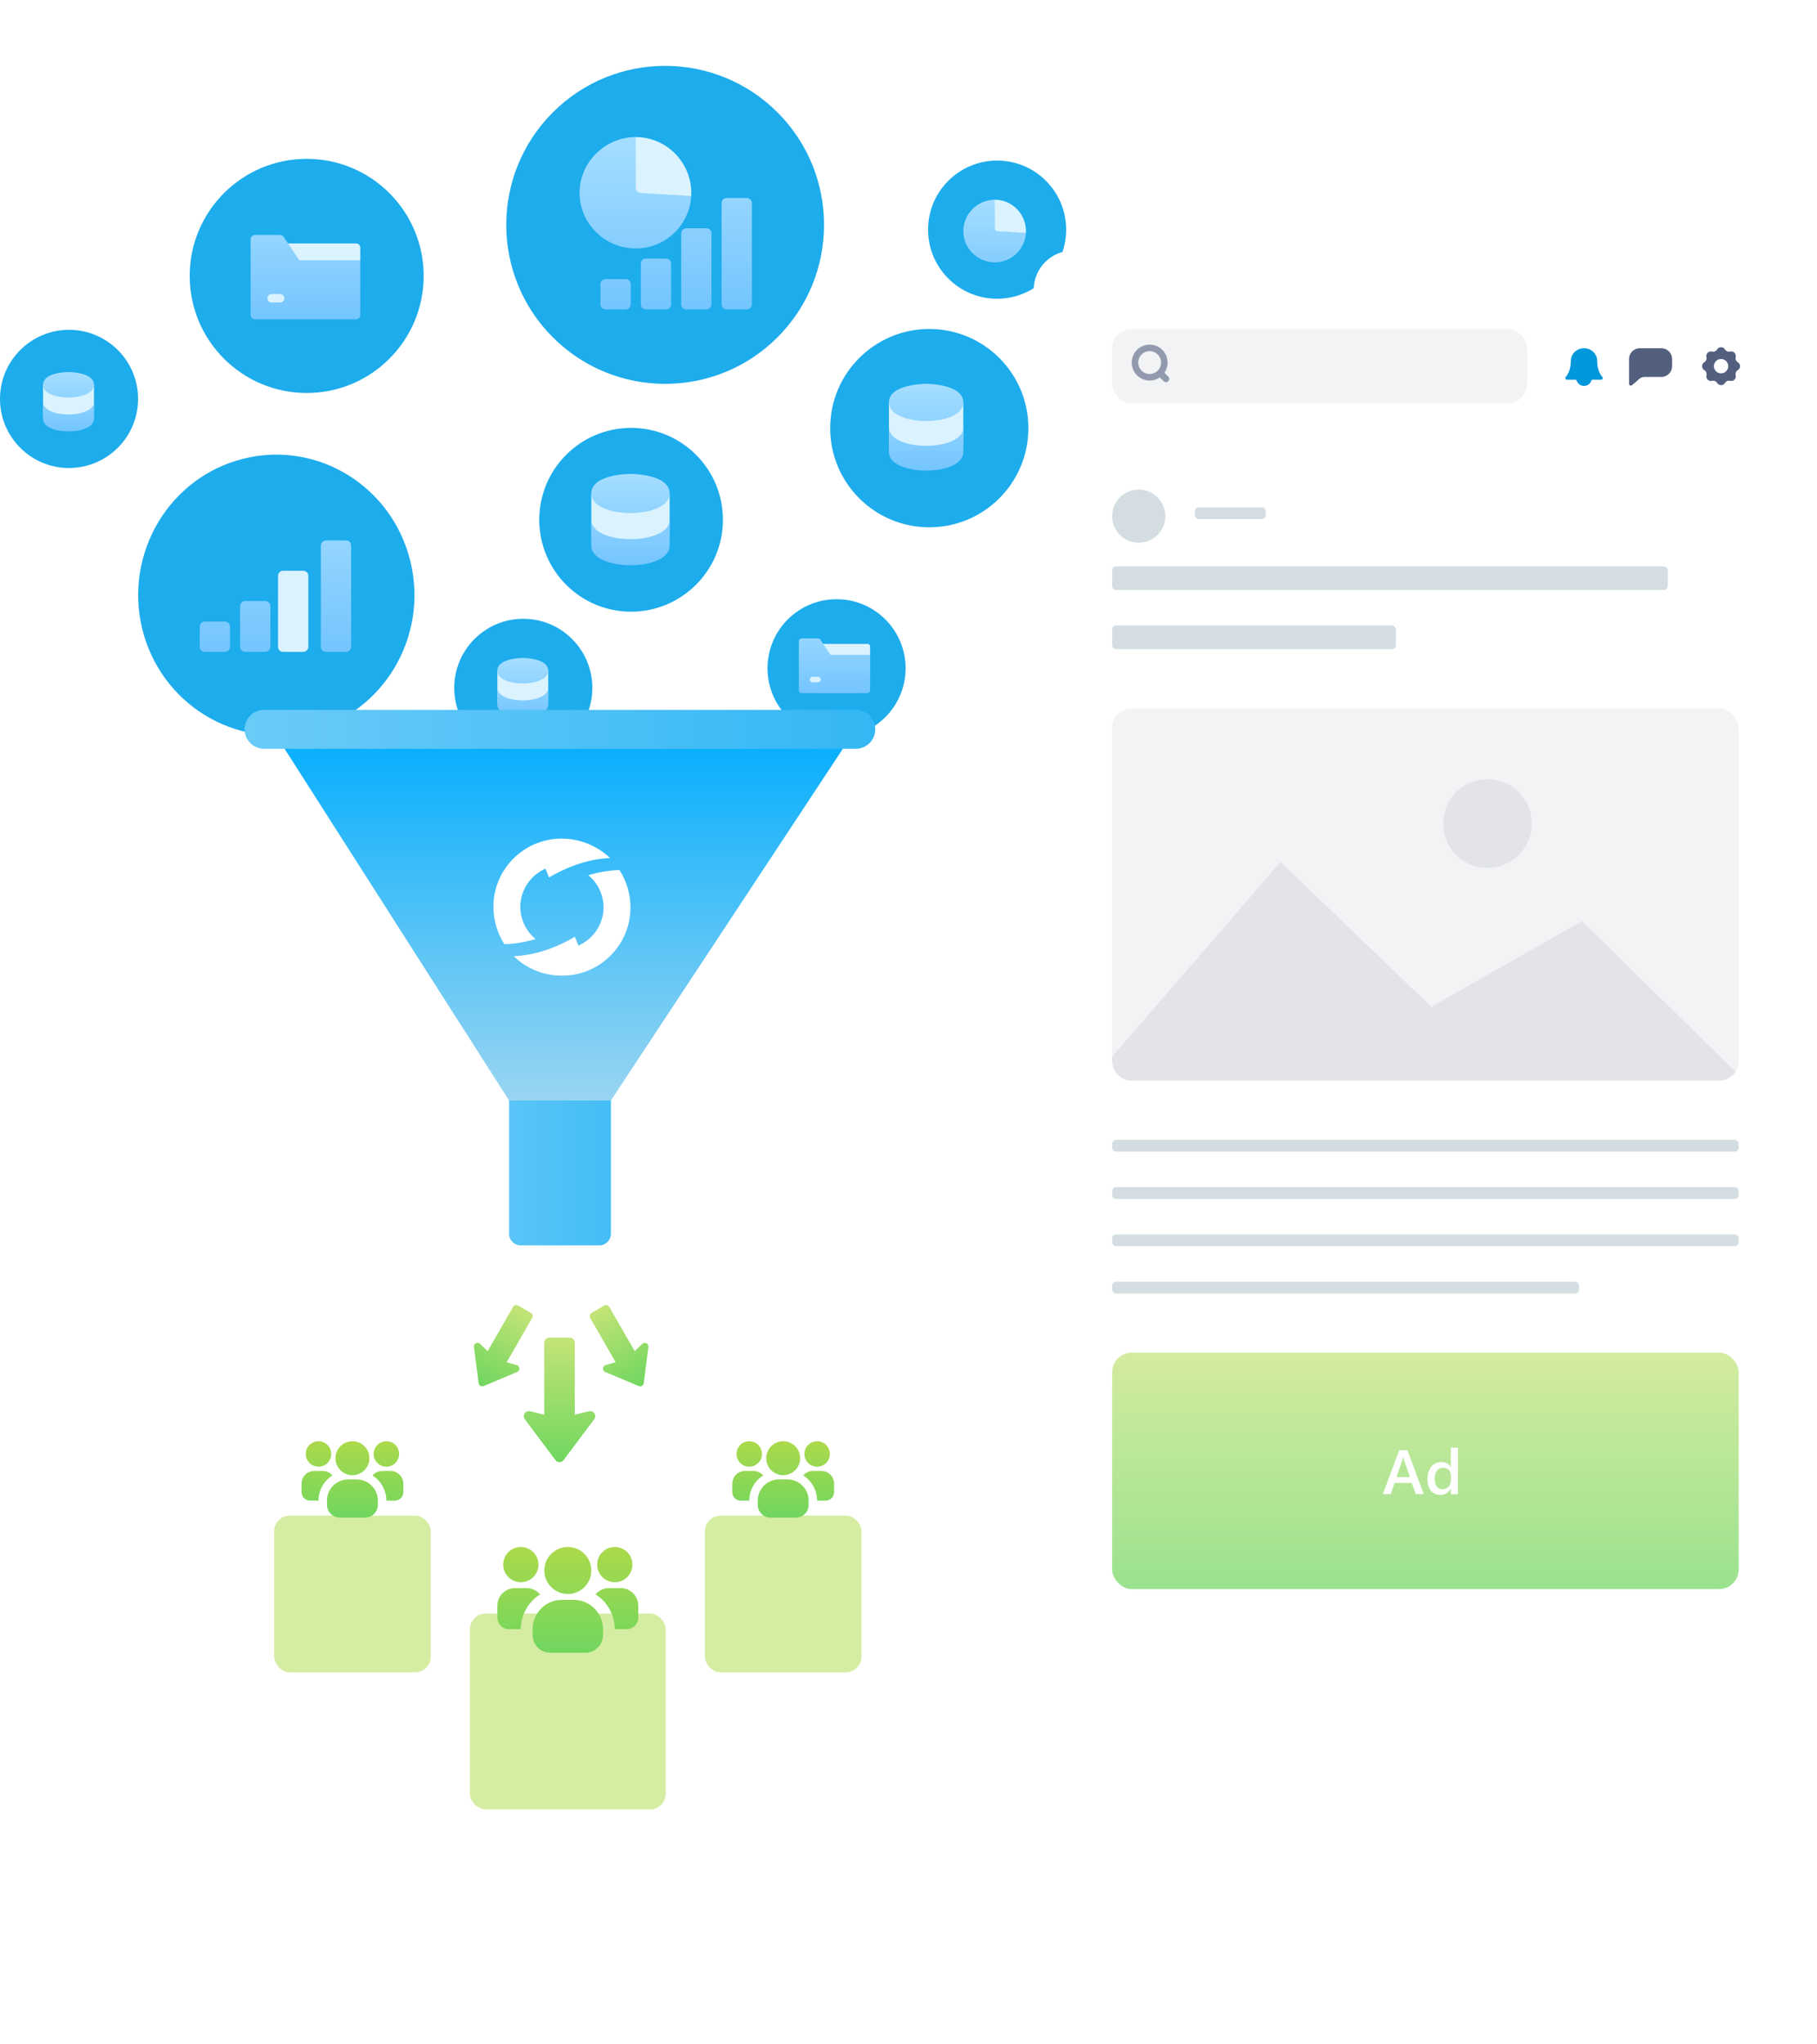 <svg width="464" height="522" viewBox="0 0 464 522" fill="none" xmlns="http://www.w3.org/2000/svg">
<path d="M130 276H156V315C156 316.657 154.657 318 153 318H133C131.343 318 130 316.657 130 315V276Z" fill="url(#paint0_linear_3624_11915)"/>
<g filter="url(#filter0_d_3624_11915)">
<rect x="180" y="357" width="40" height="40" rx="4" fill="#D5EDA2"/>
</g>
<path fill-rule="evenodd" clip-rule="evenodd" d="M194.584 371.25C194.584 373.045 193.129 374.5 191.334 374.5C189.539 374.5 188.084 373.045 188.084 371.25C188.084 369.455 189.539 368 191.334 368C193.129 368 194.584 369.455 194.584 371.25ZM192.284 379.493C192.908 378.37 193.807 377.423 194.898 376.743C194.593 376.38 194.214 376.089 193.785 375.889C193.357 375.689 192.89 375.584 192.417 375.583H190.25C189.389 375.586 188.564 375.929 187.955 376.538C187.346 377.147 187.003 377.972 187 378.833V381C187.002 381.574 187.231 382.124 187.636 382.53C188.042 382.936 188.593 383.165 189.167 383.167H191.333C191.334 381.881 191.661 380.617 192.284 379.493ZM208.666 374.5C210.461 374.5 211.916 373.045 211.916 371.25C211.916 369.455 210.461 368 208.666 368C206.871 368 205.416 369.455 205.416 371.25C205.416 373.045 206.871 374.5 208.666 374.5ZM213 381V378.833C212.997 377.972 212.654 377.147 212.045 376.538C211.436 375.929 210.611 375.586 209.75 375.583H207.583C207.11 375.584 206.643 375.689 206.215 375.889C205.786 376.089 205.406 376.38 205.102 376.743C206.193 377.423 207.092 378.37 207.715 379.493C208.339 380.617 208.666 381.881 208.666 383.167H210.833C211.407 383.165 211.957 382.936 212.363 382.53C212.769 382.124 212.998 381.574 213 381ZM200 376.667C202.393 376.667 204.333 374.727 204.333 372.333C204.333 369.94 202.393 368 200 368C197.606 368 195.666 369.94 195.666 372.333C195.666 374.727 197.606 376.667 200 376.667ZM206.5 384.25V383.167C206.5 381.73 205.929 380.352 204.914 379.337C203.898 378.321 202.52 377.75 201.083 377.75H198.917C197.48 377.75 196.102 378.321 195.087 379.337C194.071 380.352 193.5 381.73 193.5 383.167V384.25C193.503 385.111 193.846 385.936 194.455 386.545C195.064 387.154 195.889 387.497 196.75 387.5H203.25C204.111 387.497 204.936 387.154 205.545 386.545C206.154 385.936 206.497 385.111 206.5 384.25Z" fill="url(#paint1_linear_3624_11915)"/>
<g filter="url(#filter1_d_3624_11915)">
<rect x="70" y="357" width="40" height="40" rx="4" fill="#D5EDA2"/>
</g>
<path fill-rule="evenodd" clip-rule="evenodd" d="M84.584 371.25C84.584 373.045 83.129 374.5 81.334 374.5C79.539 374.5 78.084 373.045 78.084 371.25C78.084 369.455 79.539 368 81.334 368C83.129 368 84.584 369.455 84.584 371.25ZM82.284 379.493C82.908 378.37 83.807 377.423 84.897 376.743C84.593 376.38 84.214 376.089 83.785 375.889C83.357 375.689 82.89 375.584 82.417 375.583H80.25C79.389 375.586 78.564 375.929 77.955 376.538C77.346 377.147 77.003 377.972 77 378.833V381C77.002 381.574 77.231 382.124 77.636 382.53C78.043 382.936 78.593 383.165 79.167 383.167H81.333C81.334 381.881 81.661 380.617 82.284 379.493ZM98.666 374.5C100.461 374.5 101.916 373.045 101.916 371.25C101.916 369.455 100.461 368 98.666 368C96.871 368 95.416 369.455 95.416 371.25C95.416 373.045 96.871 374.5 98.666 374.5ZM103 381V378.833C102.997 377.972 102.654 377.147 102.045 376.538C101.436 375.929 100.611 375.586 99.75 375.583H97.583C97.11 375.584 96.643 375.689 96.215 375.889C95.786 376.089 95.406 376.38 95.102 376.743C96.192 377.423 97.092 378.37 97.715 379.493C98.339 380.617 98.666 381.881 98.666 383.167H100.833C101.407 383.165 101.957 382.936 102.363 382.53C102.769 382.124 102.998 381.574 103 381ZM90 376.667C92.393 376.667 94.333 374.727 94.333 372.333C94.333 369.94 92.393 368 90 368C87.606 368 85.666 369.94 85.666 372.333C85.666 374.727 87.606 376.667 90 376.667ZM96.5 384.25V383.167C96.5 381.73 95.929 380.352 94.913 379.337C93.898 378.321 92.52 377.75 91.083 377.75H88.917C87.48 377.75 86.102 378.321 85.087 379.337C84.071 380.352 83.5 381.73 83.5 383.167V384.25C83.503 385.111 83.846 385.936 84.455 386.545C85.064 387.154 85.889 387.497 86.75 387.5H93.25C94.111 387.497 94.936 387.154 95.545 386.545C96.154 385.936 96.497 385.111 96.5 384.25Z" fill="url(#paint2_linear_3624_11915)"/>
<g filter="url(#filter2_d_3624_11915)">
<rect x="120" y="382" width="50" height="50" rx="4" fill="#D5EDA2"/>
</g>
<path fill-rule="evenodd" clip-rule="evenodd" d="M137.501 399.5C137.501 401.985 135.486 404 133.001 404C130.515 404 128.501 401.985 128.501 399.5C128.501 397.015 130.515 395 133.001 395C135.486 395 137.501 397.015 137.501 399.5ZM134.317 410.914C135.18 409.358 136.425 408.047 137.935 407.105C137.514 406.604 136.988 406.2 136.395 405.923C135.802 405.646 135.155 405.502 134.5 405.5H131.5C130.308 405.504 129.165 405.979 128.322 406.822C127.479 407.665 127.004 408.808 127 410V413C127.002 413.795 127.319 414.557 127.881 415.119C128.443 415.681 129.205 415.998 130 416H133C133 414.221 133.453 412.47 134.317 410.914ZM157 404C159.485 404 161.5 401.985 161.5 399.5C161.5 397.015 159.485 395 157 395C154.515 395 152.5 397.015 152.5 399.5C152.5 401.985 154.515 404 157 404ZM163 413V410C162.997 408.808 162.521 407.665 161.678 406.822C160.835 405.979 159.692 405.504 158.5 405.5H155.5C154.845 405.502 154.199 405.646 153.605 405.923C153.012 406.2 152.486 406.604 152.065 407.105C153.575 408.047 154.82 409.358 155.683 410.914C156.547 412.47 157 414.221 157 416H160C160.795 415.998 161.557 415.681 162.119 415.119C162.681 414.557 162.998 413.795 163 413ZM145 407C148.313 407 151 404.314 151 401C151 397.686 148.313 395 145 395C141.686 395 139 397.686 139 401C139 404.314 141.686 407 145 407ZM154 417.5V416C154 414.011 153.21 412.103 151.804 410.697C150.397 409.29 148.489 408.5 146.5 408.5H143.5C141.511 408.5 139.603 409.29 138.197 410.697C136.79 412.103 136 414.011 136 416V417.5C136.004 418.693 136.479 419.835 137.322 420.678C138.165 421.522 139.308 421.997 140.5 422H149.5C150.693 421.997 151.835 421.522 152.678 420.678C153.522 419.835 153.997 418.693 154 417.5Z" fill="url(#paint3_linear_3624_11915)"/>
<path d="M137.709 132.721C137.709 119.762 148.209 109.256 161.161 109.256C174.112 109.256 184.612 119.762 184.612 132.721C184.612 145.679 174.079 156.185 161.127 156.185C148.209 156.185 137.709 145.679 137.709 132.721Z" fill="#1DACEC"/>
<path d="M196 170.64C196 160.898 203.894 153 213.631 153C223.367 153 231.261 160.898 231.261 170.64C231.261 180.382 223.342 188.281 213.606 188.281C203.894 188.281 196 180.382 196 170.64Z" fill="#1DACEC"/>
<path d="M0 101.859C0 92.117 7.894 84.218 17.631 84.218C27.367 84.218 35.261 92.117 35.261 101.859C35.261 111.601 27.342 119.499 17.606 119.499C7.894 119.499 0 111.601 0 101.859Z" fill="#1DACEC"/>
<path d="M237 58.64C237 48.898 244.894 41 254.631 41C264.367 41 272.261 48.898 272.261 58.64C272.261 68.382 264.342 76.281 254.606 76.281C244.894 76.281 237 68.382 237 58.64Z" fill="#1DACEC"/>
<path d="M198.55 86.123C214.396 70.268 214.396 44.562 198.55 28.707C182.704 12.853 157.012 12.853 141.166 28.707C125.32 44.562 125.32 70.268 141.166 86.123C157.012 101.977 182.704 101.977 198.55 86.123Z" fill="#1DACEC"/>
<path d="M237.307 134.641C251.283 134.641 262.613 123.305 262.613 109.321C262.613 95.336 251.283 84 237.307 84C223.33 84 212 95.336 212 109.321C212 123.305 223.33 134.641 237.307 134.641Z" fill="#1DACEC"/>
<path d="M78.316 100.343C94.816 100.343 108.191 86.96 108.191 70.451C108.191 53.943 94.816 40.56 78.316 40.56C61.817 40.56 48.441 53.943 48.441 70.451C48.441 86.96 61.817 100.343 78.316 100.343Z" fill="#1DACEC"/>
<path d="M36.273 160.383C31.709 141.13 43.333 121.743 62.248 117.105C81.195 112.434 100.241 124.246 104.838 143.499C109.436 162.752 97.811 182.105 78.864 186.776C59.949 191.414 40.87 179.602 36.273 160.383Z" fill="#1DACEC"/>
<path d="M162.352 35C154.507 35 148 41.432 148 49.266C148 57.132 154.545 63.445 162.352 63.445C169.904 63.445 176.096 57.511 176.509 50.06L162.352 35ZM170.086 66.023H164.93C164.218 66.023 163.641 66.601 163.641 67.312V77.711C163.641 78.423 164.218 79 164.93 79H170.086C170.798 79 171.375 78.423 171.375 77.711V67.312C171.375 66.601 170.798 66.023 170.086 66.023ZM180.398 58.289H175.242C174.53 58.289 173.953 58.866 173.953 59.578V77.711C173.953 78.423 174.53 79 175.242 79H180.398C181.11 79 181.688 78.423 181.688 77.711V59.578C181.688 58.866 181.11 58.289 180.398 58.289ZM190.711 50.555H185.555C184.843 50.555 184.266 51.132 184.266 51.844V77.711C184.266 78.423 184.843 79 185.555 79H190.711C191.423 79 192 78.423 192 77.711V51.844C192 51.132 191.423 50.555 190.711 50.555ZM159.773 71.266H154.617C153.905 71.266 153.328 71.843 153.328 72.555V77.711C153.328 78.423 153.905 79 154.617 79H159.773C160.485 79 161.062 78.423 161.062 77.711V72.555C161.062 71.843 160.485 71.266 159.773 71.266Z" fill="url(#paint4_linear_3624_11915)"/>
<path d="M164.93 35.237C164.094 35.081 163.232 35 162.352 35V47.977C162.352 48.658 162.882 49.221 163.562 49.263L176.509 50.06C176.524 49.798 176.531 49.532 176.531 49.266C176.531 42.324 171.559 36.467 164.93 35.237V35.237Z" fill="#DAF3FF"/>
<path d="M79.077 79.241V79.385H89.847V68.615L92.001 66.462V63.231C92.001 62.636 91.518 62.154 90.924 62.154H70.462L66.154 64.308V79.385H76.924V79.241H71.898V81.395H86.329V79.241H79.077Z" fill="#DAF3FF"/>
<path d="M65.077 81.538H90.923C91.518 81.538 92 81.056 92 80.462V66.462H76.422L72.434 60.479C72.235 60.18 71.898 60 71.538 60H65.077C64.482 60 64 60.482 64 61.077V80.462C64 81.056 64.482 81.538 65.077 81.538ZM69.385 75.077H71.538C72.134 75.077 72.615 75.559 72.615 76.154C72.615 76.749 72.134 77.231 71.538 77.231H69.385C68.789 77.231 68.308 76.749 68.308 76.154C68.308 75.559 68.789 75.077 69.385 75.077Z" fill="url(#paint5_linear_3624_11915)"/>
<path d="M213.8 175.507V175.6H220.8V168.6L222.2 167.2V165.1C222.2 164.713 221.887 164.4 221.5 164.4H208.2L205.4 165.8V175.6H212.4V175.507H209.134V176.907H218.514V175.507H213.8Z" fill="#DAF3FF"/>
<path d="M204.7 177H221.5C221.887 177 222.2 176.687 222.2 176.3V167.2H212.075L209.482 163.312C209.353 163.117 209.134 163 208.9 163H204.7C204.313 163 204 163.313 204 163.7V176.3C204 176.687 204.313 177 204.7 177ZM207.5 172.8H208.9C209.287 172.8 209.6 173.113 209.6 173.5C209.6 173.887 209.287 174.2 208.9 174.2H207.5C207.113 174.2 206.8 173.887 206.8 173.5C206.8 173.113 207.113 172.8 207.5 172.8Z" fill="url(#paint6_linear_3624_11915)"/>
<path d="M162.667 143.485L170.933 139.278L171 132.667V126H151V132.667L151.077 138.735L159.333 143.393V141.556C159.333 142.477 160.079 143.222 161 143.222C161.921 143.222 162.667 142.477 162.667 141.556V143.485Z" fill="#DAF3FF"/>
<path d="M153.3 129.333C155.267 130.467 158.2 131 161 131C163.8 131 166.733 130.467 168.7 129.333C170.1 128.533 171 127.433 171 126C171 121.068 161.328 121 161 121C160.672 121 151 121.068 151 126C151 127.433 151.9 128.533 153.3 129.333ZM161 144.333C165.8 144.333 171 142.767 171 139.333V132.667C171 134.1 170.1 135.2 168.7 136C166.733 137.133 163.8 137.667 161 137.667C158.2 137.667 155.267 137.133 153.3 136C151.9 135.2 151 134.1 151 132.667V139.333C151 142.767 156.2 144.333 161 144.333Z" fill="url(#paint7_linear_3624_11915)"/>
<path d="M18.583 109.615L23.957 106.881L24 102.583V98.25H11V102.583L11.05 106.528L16.417 109.555V108.361C16.417 108.96 16.901 109.444 17.5 109.444C18.099 109.444 18.583 108.96 18.583 108.361V109.615Z" fill="#DAF3FF"/>
<path d="M12.495 100.417C13.773 101.153 15.68 101.5 17.5 101.5C19.32 101.5 21.227 101.153 22.505 100.417C23.415 99.897 24 99.182 24 98.25C24 95.044 17.713 95 17.5 95C17.287 95 11 95.044 11 98.25C11 99.182 11.585 99.897 12.495 100.417ZM17.5 110.167C20.62 110.167 24 109.148 24 106.917V102.583C24 103.515 23.415 104.23 22.505 104.75C21.227 105.487 19.32 105.833 17.5 105.833C15.68 105.833 13.773 105.487 12.495 104.75C11.585 104.23 11 103.515 11 102.583V106.917C11 109.148 14.38 110.167 17.5 110.167Z" fill="url(#paint8_linear_3624_11915)"/>
<path d="M116 175.64C116 165.898 123.894 158 133.631 158C143.367 158 151.261 165.898 151.261 175.64C151.261 185.382 143.342 193.281 133.606 193.281C123.894 193.281 116 185.382 116 175.64Z" fill="#1DACEC"/>
<path d="M134.583 182.615L139.957 179.881L140 175.583V171.25H127V175.583L127.05 179.528L132.417 182.555V181.361C132.417 181.96 132.901 182.444 133.5 182.444C134.099 182.444 134.583 181.96 134.583 181.361V182.615Z" fill="#DAF3FF"/>
<path d="M128.495 173.417C129.773 174.153 131.68 174.5 133.5 174.5C135.32 174.5 137.227 174.153 138.505 173.417C139.415 172.897 140 172.182 140 171.25C140 168.044 133.713 168 133.5 168C133.287 168 127 168.044 127 171.25C127 172.182 127.585 172.897 128.495 173.417ZM133.5 183.167C136.62 183.167 140 182.148 140 179.917V175.583C140 176.515 139.415 177.23 138.505 177.75C137.227 178.487 135.32 178.833 133.5 178.833C131.68 178.833 129.773 178.487 128.495 177.75C127.585 177.23 127 176.515 127 175.583V179.917C127 182.148 130.38 183.167 133.5 183.167Z" fill="url(#paint9_linear_3624_11915)"/>
<path d="M238.083 119.361L245.937 115.364L246 109.083V102.75H227V109.083L227.073 114.848L234.917 119.273V117.528C234.917 118.403 235.625 119.111 236.5 119.111C237.375 119.111 238.083 118.403 238.083 117.528V119.361Z" fill="#DAF3FF"/>
<path d="M229.185 105.917C231.053 106.993 233.84 107.5 236.5 107.5C239.16 107.5 241.947 106.993 243.815 105.917C245.145 105.157 246 104.112 246 102.75C246 98.065 236.812 98 236.5 98C236.188 98 227 98.065 227 102.75C227 104.112 227.855 105.157 229.185 105.917ZM236.5 120.167C241.06 120.167 246 118.678 246 115.417V109.083C246 110.445 245.145 111.49 243.815 112.25C241.947 113.327 239.16 113.833 236.5 113.833C233.84 113.833 231.053 113.327 229.185 112.25C227.855 111.49 227 110.445 227 109.083V115.417C227 118.678 231.94 120.167 236.5 120.167Z" fill="url(#paint10_linear_3624_11915)"/>
<path d="M67.758 153.469H62.602C61.89 153.469 61.312 154.046 61.312 154.758V165.156C61.312 165.868 61.89 166.445 62.602 166.445H67.758C68.47 166.445 69.047 165.868 69.047 165.156V154.758C69.047 154.046 68.47 153.469 67.758 153.469ZM88.383 138H83.227C82.515 138 81.938 138.577 81.938 139.289V165.156C81.938 165.868 82.515 166.445 83.227 166.445H88.383C89.095 166.445 89.672 165.868 89.672 165.156V139.289C89.672 138.577 89.095 138 88.383 138ZM57.445 158.711H52.289C51.577 158.711 51 159.288 51 160V165.156C51 165.868 51.577 166.445 52.289 166.445H57.445C58.157 166.445 58.734 165.868 58.734 165.156V160C58.734 159.288 58.157 158.711 57.445 158.711Z" fill="url(#paint11_linear_3624_11915)"/>
<path d="M77.445 145.734H72.289C71.577 145.734 71 146.312 71 147.023V165.156C71 165.868 71.577 166.445 72.289 166.445H77.445C78.157 166.445 78.734 165.868 78.734 165.156V147.023C78.734 146.312 78.157 145.734 77.445 145.734Z" fill="#DAF3FF"/>
<path d="M254.048 51C249.649 51 246 54.617 246 59.024C246 63.448 249.67 66.999 254.048 66.999C258.283 66.999 261.755 63.661 261.987 59.471L254.048 51Z" fill="url(#paint12_linear_3624_11915)"/>
<path d="M255.495 51.133C255.026 51.045 254.542 51 254.049 51V58.299C254.049 58.682 254.346 58.999 254.727 59.022L261.988 59.471C261.996 59.323 262 59.174 262 59.024C262 55.12 259.212 51.825 255.495 51.133V51.133Z" fill="#DAF3FF"/>
<path d="M143.92 372.813L151.74 362.387C152.071 361.944 152.086 361.343 151.783 360.885C151.478 360.424 150.917 360.208 150.382 360.34L146.788 361.239L146.788 342.862C146.788 342.142 146.205 341.559 145.485 341.559L140.271 341.559C139.551 341.559 138.968 342.142 138.968 342.862L138.968 361.239L135.374 360.34C134.839 360.208 134.278 360.424 133.973 360.885C133.665 361.349 133.687 361.947 134.016 362.387L141.836 372.813C142.356 373.508 143.401 373.508 143.92 372.813Z" fill="url(#paint13_linear_3624_11915)"/>
<path d="M164.395 353.152L165.575 343.912C165.624 343.52 165.421 343.145 165.07 342.972C164.717 342.799 164.291 342.868 164.005 343.143L162.084 344.994L155.58 333.684C155.325 333.241 154.756 333.093 154.307 333.353L151.06 335.235C150.612 335.495 150.455 336.064 150.71 336.508L157.214 347.817L154.657 348.562C154.277 348.673 154.004 349.009 153.977 349.403C153.95 349.8 154.175 350.16 154.536 350.312L163.096 353.905C163.667 354.145 164.317 353.768 164.395 353.152Z" fill="url(#paint14_linear_3624_11915)"/>
<path d="M122.217 353.152L121.036 343.912C120.987 343.52 121.19 343.145 121.541 342.972C121.894 342.799 122.321 342.868 122.607 343.143L124.527 344.994L131.031 333.684C131.286 333.241 131.855 333.093 132.304 333.353L135.551 335.235C136 335.495 136.156 336.064 135.902 336.508L129.398 347.817L131.954 348.562C132.334 348.673 132.607 349.009 132.634 349.403C132.662 349.8 132.436 350.16 132.076 350.312L123.515 353.905C122.945 354.145 122.294 353.768 122.217 353.152Z" fill="url(#paint15_linear_3624_11915)"/>
<path d="M70 187L130 281H156L218 187H70Z" fill="url(#paint16_linear_3624_11915)"/>
<path d="M218.542 191.19H67.428C64.684 191.19 62.465 188.969 62.465 186.224C62.465 183.479 64.684 181.258 67.428 181.258H218.542C221.285 181.258 223.505 183.479 223.505 186.224C223.505 188.969 221.285 191.19 218.542 191.19Z" fill="url(#paint17_linear_3624_11915)"/>
<path d="M143.917 249.119C153.568 248.932 161.271 240.885 160.992 231.248C160.9 227.879 159.879 224.792 158.208 222.172C154.867 222.172 151.434 223.108 150.227 223.482C152.547 225.353 154.032 228.254 154.125 231.435C154.218 235.926 151.527 239.762 147.722 241.446C147.351 240.511 147.165 240.136 146.794 239.201C142.989 241.446 137.514 243.879 131.203 244.16C134.451 247.341 138.906 249.212 143.917 249.119Z" fill="white"/>
<path d="M143.083 214.125C133.431 214.312 125.729 222.359 126.007 231.996C126.1 235.365 127.121 238.452 128.791 241.072C132.132 241.072 135.566 240.136 136.772 239.762C134.452 237.891 132.967 234.99 132.875 231.809C132.782 227.318 135.473 223.482 139.278 221.798C139.649 222.733 139.835 223.108 140.206 224.043C144.011 221.798 149.486 219.365 155.797 219.084C152.549 215.997 148.001 214.032 143.083 214.125Z" fill="white"/>
<rect x="264" y="64" width="200" height="378" rx="10" fill="white"/>
<path d="M264 74C264 68.477 268.477 64 274 64H454C459.523 64 464 68.477 464 74V84.595H264V74Z" fill="white"/>
<rect x="284" y="144.623" width="141.887" height="6.038" rx="1" fill="#D4DEE2"/>
<rect x="284" y="159.717" width="72.453" height="6.038" rx="1" fill="#D4DEE2"/>
<rect opacity="0.7" x="284" y="345.377" width="160" height="60.377" rx="5" fill="url(#paint18_linear_3624_11915)"/>
<path d="M363.576 381.503H361.537L360.529 378.651H356.123L355.154 381.503H353.123L357.318 370.3H359.412L363.576 381.503ZM360.037 377.136L358.482 372.667C358.435 372.521 358.386 372.287 358.334 371.964H358.302C358.255 372.261 358.203 372.495 358.146 372.667L356.607 377.136H360.037ZM372.313 381.503H370.5V380.144H370.469C369.886 381.175 368.987 381.69 367.774 381.69C366.79 381.69 366 381.334 365.407 380.62C364.818 379.901 364.524 378.925 364.524 377.69C364.524 376.368 364.849 375.308 365.5 374.511C366.157 373.714 367.029 373.315 368.118 373.315C369.196 373.315 369.98 373.748 370.469 374.612H370.5V369.659H372.313V381.503ZM370.524 377.847V376.8C370.524 376.232 370.339 375.75 369.969 375.354C369.599 374.959 369.128 374.761 368.555 374.761C367.878 374.761 367.344 375.013 366.954 375.519C366.568 376.024 366.375 376.724 366.375 377.62C366.375 378.433 366.56 379.076 366.93 379.55C367.305 380.019 367.808 380.253 368.438 380.253C369.058 380.253 369.56 380.026 369.946 379.573C370.331 379.115 370.524 378.539 370.524 377.847Z" fill="white"/>
<rect x="284" y="291.038" width="160" height="3.019" rx="1" fill="#D4DEE2"/>
<rect x="284" y="303.113" width="160" height="3.019" rx="1" fill="#D4DEE2"/>
<rect x="284" y="315.188" width="160" height="3.019" rx="1" fill="#D4DEE2"/>
<rect x="284" y="327.264" width="119.245" height="3.019" rx="1" fill="#D4DEE2"/>
<rect x="305.131" y="129.528" width="18.113" height="3.019" rx="1" fill="#D4DEE2"/>
<circle cx="290.792" cy="131.792" r="6.792" fill="#D4DEE2"/>
<rect x="284" y="180.848" width="160" height="95.094" rx="5" fill="#F2F3F5"/>
<path opacity="0.1" fill-rule="evenodd" clip-rule="evenodd" d="M443.192 273.668C442.3 275.038 440.756 275.943 439 275.943H289C286.239 275.943 284 273.704 284 270.943V269.834L327.019 220.094L365.509 257.075L404 235.188L443.192 273.668Z" fill="#525F7F"/>
<circle opacity="0.1" cx="379.848" cy="210.283" r="11.321" fill="#525F7F"/>
<rect x="284" y="84" width="106" height="19" rx="5" fill="#F2F3F5"/>
<g opacity="0.6">
<path fill-rule="evenodd" clip-rule="evenodd" d="M293.583 88C291.052 88 289 90.052 289 92.583C289 95.115 291.052 97.167 293.583 97.167C294.548 97.167 295.443 96.869 296.181 96.36L297.161 97.339C297.486 97.665 298.014 97.665 298.339 97.339C298.665 97.014 298.665 96.486 298.339 96.161L297.36 95.181C297.869 94.443 298.167 93.548 298.167 92.583C298.167 90.052 296.115 88 293.583 88ZM290.667 92.583C290.667 90.972 291.973 89.667 293.583 89.667C295.194 89.667 296.5 90.972 296.5 92.583C296.5 94.194 295.194 95.5 293.583 95.5C291.973 95.5 290.667 94.194 290.667 92.583Z" fill="#525F7F"/>
</g>
<path d="M418.75 88.917C417.232 88.917 416 90.148 416 91.667V93.5C416 93.61 416.007 93.719 416.02 93.826C416.007 93.868 416 93.912 416 93.958V98.003C416 98.395 416.459 98.606 416.757 98.351L418.647 96.731C419.009 96.421 419.471 96.25 419.948 96.25H424.25C425.769 96.25 427 95.019 427 93.5V91.667C427 90.148 425.769 88.917 424.25 88.917H418.75Z" fill="#525F7F"/>
<path d="M407.861 92.132C407.861 91.279 407.507 90.461 406.877 89.858C406.246 89.255 405.391 88.917 404.5 88.917C403.609 88.917 402.754 89.255 402.123 89.858C401.493 90.461 401.139 91.279 401.139 92.132C401.139 94.318 400.412 95.594 399.806 96.278C399.631 96.476 399.793 96.954 400.057 96.954H402.339C402.456 96.954 402.558 97.035 402.598 97.145C402.752 97.567 403.243 98.542 404.5 98.542C405.757 98.542 406.248 97.567 406.402 97.145C406.442 97.035 406.544 96.954 406.661 96.954H408.943C409.207 96.954 409.369 96.476 409.194 96.278C408.588 95.594 407.861 94.318 407.861 92.132Z" fill="#0097DB"/>
<path fill-rule="evenodd" clip-rule="evenodd" d="M440.509 89.228C440.052 88.464 438.946 88.464 438.489 89.228C438.222 89.673 437.696 89.891 437.192 89.764C436.329 89.548 435.547 90.33 435.764 91.193C435.89 91.697 435.672 92.223 435.227 92.49C434.464 92.947 434.464 94.053 435.227 94.51C435.672 94.777 435.89 95.303 435.764 95.807C435.547 96.67 436.329 97.452 437.192 97.235C437.696 97.109 438.222 97.327 438.489 97.772C438.946 98.536 440.052 98.536 440.509 97.772C440.776 97.327 441.303 97.109 441.806 97.235C442.669 97.452 443.451 96.67 443.235 95.807C443.108 95.303 443.327 94.777 443.772 94.51C444.535 94.053 444.535 92.947 443.772 92.49C443.327 92.223 443.108 91.697 443.235 91.193C443.451 90.33 442.669 89.548 441.806 89.764C441.303 89.891 440.776 89.673 440.509 89.228ZM439.499 95.333C440.512 95.333 441.332 94.513 441.332 93.5C441.332 92.487 440.512 91.667 439.499 91.667C438.487 91.667 437.666 92.487 437.666 93.5C437.666 94.513 438.487 95.333 439.499 95.333Z" fill="#525F7F"/>
<defs>
<filter id="filter0_d_3624_11915" x="120" y="327" width="160" height="160" filterUnits="userSpaceOnUse" color-interpolation-filters="sRGB">
<feFlood flood-opacity="0" result="BackgroundImageFix"/>
<feColorMatrix in="SourceAlpha" type="matrix" values="0 0 0 0 0 0 0 0 0 0 0 0 0 0 0 0 0 0 127 0" result="hardAlpha"/>
<feOffset dy="30"/>
<feGaussianBlur stdDeviation="30"/>
<feColorMatrix type="matrix" values="0 0 0 0 0.228 0 0 0 0 0.304 0 0 0 0 0.375 0 0 0 0.2 0"/>
<feBlend mode="normal" in2="BackgroundImageFix" result="effect1_dropShadow_3624_11915"/>
<feBlend mode="normal" in="SourceGraphic" in2="effect1_dropShadow_3624_11915" result="shape"/>
</filter>
<filter id="filter1_d_3624_11915" x="10" y="327" width="160" height="160" filterUnits="userSpaceOnUse" color-interpolation-filters="sRGB">
<feFlood flood-opacity="0" result="BackgroundImageFix"/>
<feColorMatrix in="SourceAlpha" type="matrix" values="0 0 0 0 0 0 0 0 0 0 0 0 0 0 0 0 0 0 127 0" result="hardAlpha"/>
<feOffset dy="30"/>
<feGaussianBlur stdDeviation="30"/>
<feColorMatrix type="matrix" values="0 0 0 0 0.228 0 0 0 0 0.304 0 0 0 0 0.375 0 0 0 0.2 0"/>
<feBlend mode="normal" in2="BackgroundImageFix" result="effect1_dropShadow_3624_11915"/>
<feBlend mode="normal" in="SourceGraphic" in2="effect1_dropShadow_3624_11915" result="shape"/>
</filter>
<filter id="filter2_d_3624_11915" x="60" y="352" width="170" height="170" filterUnits="userSpaceOnUse" color-interpolation-filters="sRGB">
<feFlood flood-opacity="0" result="BackgroundImageFix"/>
<feColorMatrix in="SourceAlpha" type="matrix" values="0 0 0 0 0 0 0 0 0 0 0 0 0 0 0 0 0 0 127 0" result="hardAlpha"/>
<feOffset dy="30"/>
<feGaussianBlur stdDeviation="30"/>
<feColorMatrix type="matrix" values="0 0 0 0 0.228 0 0 0 0 0.304 0 0 0 0 0.375 0 0 0 0.2 0"/>
<feBlend mode="normal" in2="BackgroundImageFix" result="effect1_dropShadow_3624_11915"/>
<feBlend mode="normal" in="SourceGraphic" in2="effect1_dropShadow_3624_11915" result="shape"/>
</filter>
<linearGradient id="paint0_linear_3624_11915" x1="109.009" y1="296.544" x2="176.19" y2="296.544" gradientUnits="userSpaceOnUse">
<stop stop-color="#6ACBF8"/>
<stop offset="1" stop-color="#34B7F4"/>
</linearGradient>
<linearGradient id="paint1_linear_3624_11915" x1="200" y1="387.5" x2="200" y2="368" gradientUnits="userSpaceOnUse">
<stop stop-color="#70D65F"/>
<stop offset="1" stop-color="#ACD94B"/>
</linearGradient>
<linearGradient id="paint2_linear_3624_11915" x1="90" y1="387.5" x2="90" y2="368" gradientUnits="userSpaceOnUse">
<stop stop-color="#70D65F"/>
<stop offset="1" stop-color="#ACD94B"/>
</linearGradient>
<linearGradient id="paint3_linear_3624_11915" x1="145" y1="422" x2="145" y2="395" gradientUnits="userSpaceOnUse">
<stop stop-color="#70D65F"/>
<stop offset="1" stop-color="#ACD94B"/>
</linearGradient>
<linearGradient id="paint4_linear_3624_11915" x1="170" y1="79" x2="170" y2="35" gradientUnits="userSpaceOnUse">
<stop stop-color="#74C5FF"/>
<stop offset="1" stop-color="#A5DEFF"/>
</linearGradient>
<linearGradient id="paint5_linear_3624_11915" x1="76.071" y1="81.538" x2="76.071" y2="48.222" gradientUnits="userSpaceOnUse">
<stop stop-color="#74C5FF"/>
<stop offset="1" stop-color="#A5DEFF"/>
</linearGradient>
<linearGradient id="paint6_linear_3624_11915" x1="211.846" y1="177" x2="211.846" y2="155.344" gradientUnits="userSpaceOnUse">
<stop stop-color="#74C5FF"/>
<stop offset="1" stop-color="#A5DEFF"/>
</linearGradient>
<linearGradient id="paint7_linear_3624_11915" x1="161" y1="144.333" x2="161" y2="121" gradientUnits="userSpaceOnUse">
<stop stop-color="#74C5FF"/>
<stop offset="1" stop-color="#A5DEFF"/>
</linearGradient>
<linearGradient id="paint8_linear_3624_11915" x1="17.5" y1="110.167" x2="17.5" y2="95" gradientUnits="userSpaceOnUse">
<stop stop-color="#74C5FF"/>
<stop offset="1" stop-color="#A5DEFF"/>
</linearGradient>
<linearGradient id="paint9_linear_3624_11915" x1="133.5" y1="183.167" x2="133.5" y2="168" gradientUnits="userSpaceOnUse">
<stop stop-color="#74C5FF"/>
<stop offset="1" stop-color="#A5DEFF"/>
</linearGradient>
<linearGradient id="paint10_linear_3624_11915" x1="236.5" y1="120.167" x2="236.5" y2="98" gradientUnits="userSpaceOnUse">
<stop stop-color="#74C5FF"/>
<stop offset="1" stop-color="#A5DEFF"/>
</linearGradient>
<linearGradient id="paint11_linear_3624_11915" x1="67.672" y1="166.445" x2="67.672" y2="122.445" gradientUnits="userSpaceOnUse">
<stop stop-color="#74C5FF"/>
<stop offset="1" stop-color="#A5DEFF"/>
</linearGradient>
<linearGradient id="paint12_linear_3624_11915" x1="258.337" y1="75.748" x2="258.337" y2="51" gradientUnits="userSpaceOnUse">
<stop stop-color="#74C5FF"/>
<stop offset="1" stop-color="#A5DEFF"/>
</linearGradient>
<linearGradient id="paint13_linear_3624_11915" x1="142.638" y1="342.618" x2="142.638" y2="373.334" gradientUnits="userSpaceOnUse">
<stop stop-color="#C1E377"/>
<stop offset="1" stop-color="#70D65F"/>
</linearGradient>
<linearGradient id="paint14_linear_3624_11915" x1="152.909" y1="335.032" x2="163.846" y2="353.898" gradientUnits="userSpaceOnUse">
<stop stop-color="#C1E377"/>
<stop offset="1" stop-color="#70D65F"/>
</linearGradient>
<linearGradient id="paint15_linear_3624_11915" x1="133.702" y1="335.032" x2="122.765" y2="353.898" gradientUnits="userSpaceOnUse">
<stop stop-color="#C1E377"/>
<stop offset="1" stop-color="#70D65F"/>
</linearGradient>
<linearGradient id="paint16_linear_3624_11915" x1="143.62" y1="280.818" x2="143.62" y2="189.92" gradientUnits="userSpaceOnUse">
<stop stop-color="#99D5F1"/>
<stop offset="1" stop-color="#08AFFD"/>
</linearGradient>
<linearGradient id="paint17_linear_3624_11915" x1="61.189" y1="186.116" x2="222.854" y2="186.116" gradientUnits="userSpaceOnUse">
<stop stop-color="#6ACBF8"/>
<stop offset="1" stop-color="#34B7F4"/>
</linearGradient>
<linearGradient id="paint18_linear_3624_11915" x1="364" y1="345.377" x2="364" y2="405.754" gradientUnits="userSpaceOnUse">
<stop stop-color="#C1E377"/>
<stop offset="1" stop-color="#70D65F"/>
</linearGradient>
</defs>
</svg>
